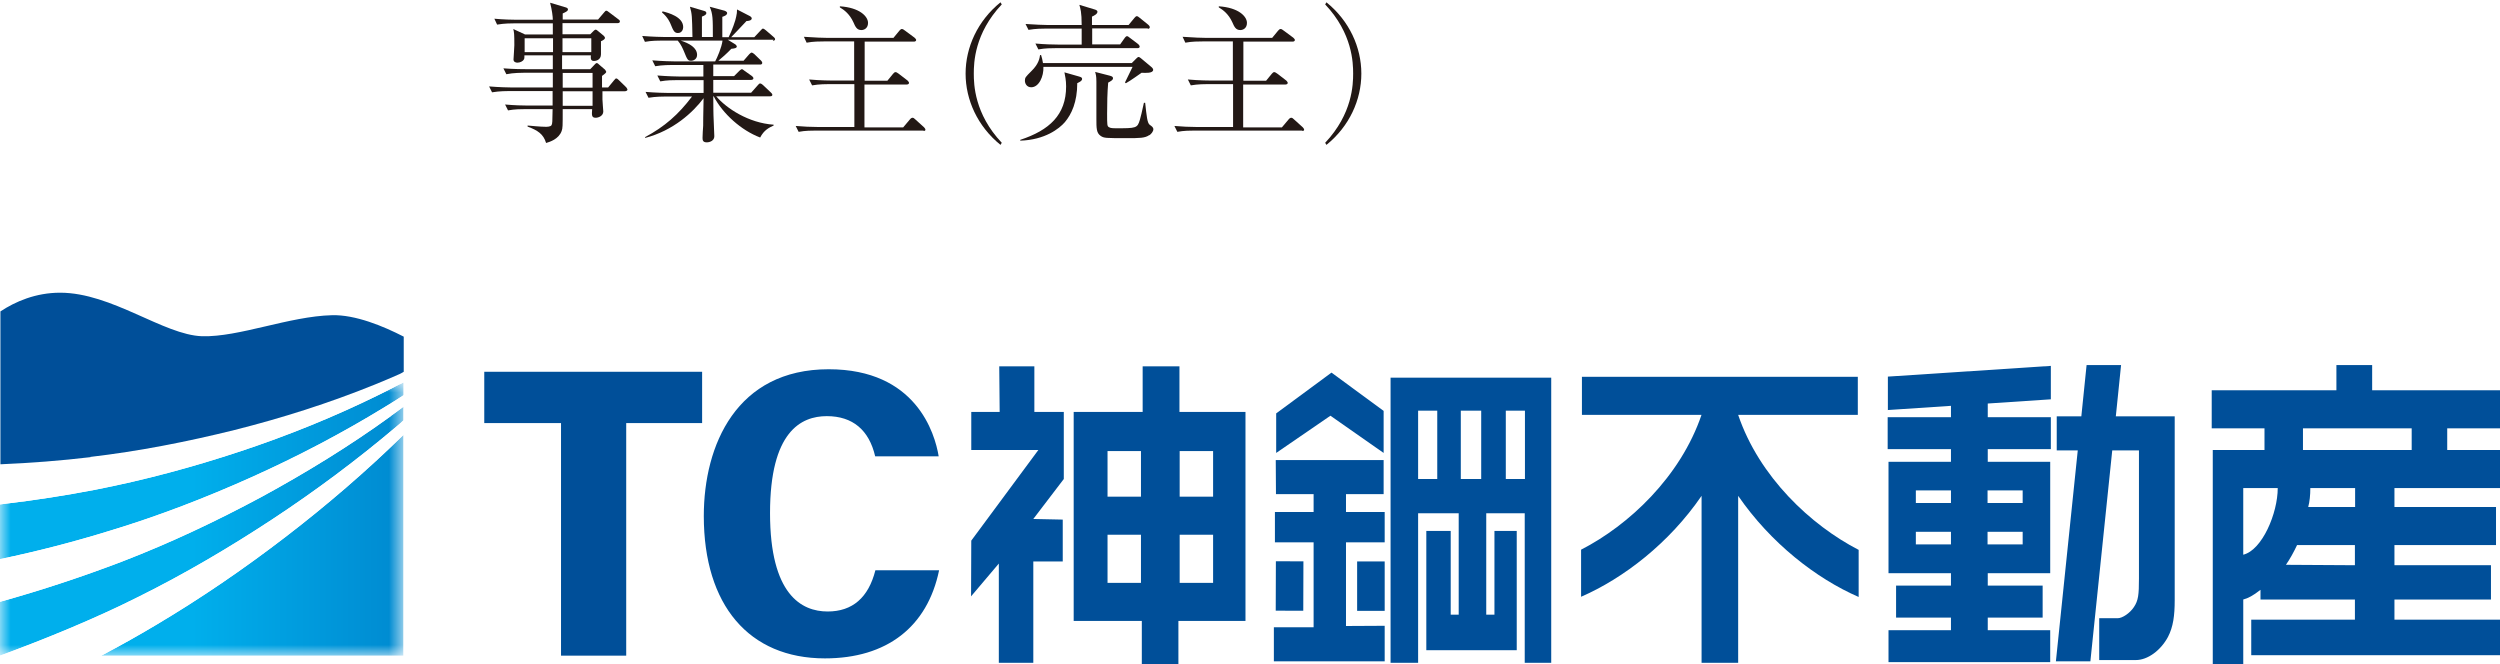 <?xml version="1.0" encoding="UTF-8"?><svg id="_レイヤー_2" xmlns="http://www.w3.org/2000/svg" width="118.89" height="31.58" xmlns:xlink="http://www.w3.org/1999/xlink" viewBox="0 0 118.89 31.58"><defs><style>.cls-1{fill:none;}.cls-2{mask:url(#mask);}.cls-3{fill:#221815;}.cls-4{fill:url(#_名称未設定グラデーション_4);}.cls-5{fill:url(#_名称未設定グラデーション_3);}.cls-6{fill:#004f99;}.cls-7{clip-path:url(#clippath);}</style><clipPath id="clippath"><path class="cls-1" d="M13.57,25.54c-1.98,1.52-4.04,2.93-6.2,4.21-.84.5-1.7.98-2.57,1.44h14.39v-10.51c-1.77,1.73-3.65,3.35-5.62,4.86M18.6,19.78c-1.96,1.42-4.03,2.69-6.16,3.85-2.14,1.15-4.34,2.19-6.62,3.07C3.91,27.43,1.97,28.07,0,28.62v2.56c2.2-.81,4.5-1.75,6.61-2.81,2.19-1.09,4.3-2.33,6.35-3.68,2.05-1.35,4.02-2.82,5.9-4.41.11-.09.22-.19.33-.29v-.65c-.2.15-.4.3-.6.44M19.01,18.27c-.32.17-.65.34-.98.5-2.13,1.05-4.33,1.94-6.59,2.69-2.26.75-4.56,1.37-6.91,1.83-1.4.27-2.81.49-4.23.66L0,23.99v2.6c1.78-.37,3.55-.83,5.29-1.37,2.27-.69,4.5-1.55,6.68-2.53,2.18-.98,4.3-2.09,6.34-3.34.3-.18.6-.37.89-.56v-.61l-.19.1Z"/></clipPath><linearGradient id="_名称未設定グラデーション_4" x1="-1951.8" y1="-896.13" x2="-1951.29" y2="-896.13" gradientTransform="translate(73182.29 -33575.47) scale(37.49 -37.49)" gradientUnits="userSpaceOnUse"><stop offset="0" stop-color="#ccc"/><stop offset="1" stop-color="#fff"/></linearGradient><mask id="mask" x="0" y="18.17" width="19.2" height="13.01" maskUnits="userSpaceOnUse"><rect class="cls-4" x="0" y="18.17" width="19.19" height="13.01"/></mask><linearGradient id="_名称未設定グラデーション_3" x1="-1951.8" y1="-896.13" x2="-1951.29" y2="-896.13" gradientTransform="translate(73182.28 -33575.47) scale(37.49 -37.49)" gradientUnits="userSpaceOnUse"><stop offset="0" stop-color="#00afec"/><stop offset="1" stop-color="#0068b7"/></linearGradient></defs><g id="common"><path class="cls-3" d="M29.76,4.34h-1.11s0,.33,0,.39c0,.11.04.52.04.57,0,.22-.24.3-.36.3-.2,0-.19-.12-.17-.41h-1.4c0,.83,0,.9-.05,1.04-.14.39-.57.52-.74.57-.13-.43-.4-.6-.88-.78v-.05c.15.01.6.06.86.06.06,0,.24,0,.28-.08.04-.08.04-.14.05-.76h-1.3c-.17,0-.5,0-.82.06l-.14-.28c.43.04.87.05,1.08.05h1.18v-.69s-2.05,0-2.05,0c-.09,0-.48,0-.83.06l-.14-.28c.47.04.95.05,1.08.05h1.95v-.7h-1.38c-.07,0-.5,0-.83.07l-.14-.28c.49.04,1.02.04,1.08.04h1.27v-.66h-1.35c0,.13,0,.15-.03.2-.05.09-.18.15-.31.15-.08,0-.18-.04-.18-.15,0-.04.04-.57.04-.68,0-.53-.01-.61-.05-.77l.56.26h1.32v-.53h-1.82c-.13,0-.48,0-.83.06l-.13-.28c.43.04.87.05,1.07.05h1.71c0-.14-.04-.47-.13-.81l.74.22c.08.02.11.06.11.1,0,.08-.12.13-.25.19,0,.06,0,.18,0,.29h1.68l.29-.34c.05-.06.07-.08.1-.08s.06.01.13.07l.45.34c.06.04.07.07.07.1,0,.06-.06.08-.1.08h-2.63s0,.46,0,.53h1.32l.15-.15s.07-.07.1-.07c.04,0,.05.01.1.05l.29.24s.06.06.06.1c0,.08-.14.14-.19.16,0,.1,0,.53,0,.62,0,.29-.27.32-.33.32-.17,0-.16-.13-.15-.27h-1.37c0,.17,0,.22,0,.66h1.34l.2-.21s.07-.08.1-.08c.03,0,.05,0,.12.07l.28.24s.06.08.06.1c0,.04-.02.07-.2.2v.55h.29l.28-.34c.06-.06.07-.09.1-.09.04,0,.07.02.13.08l.35.34s.06.08.06.1c0,.07-.06.08-.1.08ZM26.3,1.82h-1.35v.66h1.35v-.66ZM28.12,1.82h-1.37v.66h1.37v-.66ZM28.18,3.47h-1.42v.7h1.42v-.7ZM28.18,4.34h-1.42v.69h1.42v-.69Z"/><path class="cls-3" d="M36.79,1.89h-2.18l.36.22s.07.06.07.1c0,.08-.13.1-.26.11-.2.21-.48.46-.62.57h1.2l.27-.31s.08-.08.11-.08.1.04.13.07l.32.31s.06.06.06.11c0,.07-.06.08-.1.08h-2.23c0,.08,0,.47,0,.55h.99l.25-.25s.08-.08.12-.08.07.04.13.08l.34.24s.08.06.08.11c0,.06-.06.08-.11.08h-1.8v.61h1.8l.32-.36c.05-.06.07-.08.11-.08.05,0,.09.04.13.07l.38.36s.07.06.07.11c0,.06-.06.07-.11.07h-2.56c.48.57,1.54,1.27,2.73,1.35v.04c-.22.1-.46.22-.64.57-.9-.34-1.78-1.13-2.21-1.96h-.02c0,.64.01.76.01.9,0,.16.04.85.04,1,0,.21-.21.29-.36.29-.19,0-.2-.11-.2-.22,0-.15.02-.41.03-.57,0-.23,0-.34.02-1.31-.5.67-1.44,1.54-2.78,1.89v-.04c.93-.5,1.58-1.07,2.23-1.93h-1.24c-.07,0-.5,0-.83.06l-.14-.28c.47.04.95.05,1.08.05h1.68v-.61h-1.23c-.18,0-.51,0-.83.06l-.14-.28c.48.04.99.05,1.08.05h1.11v-.55h-1.47c-.06,0-.5,0-.82.06l-.14-.28c.47.04.96.05,1.08.05h1.91c.09-.16.31-.66.35-.99h-1.99c.41.13.78.34.78.68,0,.2-.17.28-.28.28-.16,0-.18-.04-.35-.46-.04-.09-.13-.32-.29-.5h-.73c-.17,0-.51,0-.83.06l-.13-.28c.48.04.97.05,1.07.05h1.32c-.02-1.01-.02-1.08-.12-1.44l.68.2c.06.02.1.04.1.1,0,.08-.08.12-.21.17v.97h.52c0-.89,0-1.09-.15-1.44l.71.19s.12.04.12.11c0,.11-.17.16-.23.18v.97h.3c.16-.31.34-.83.36-.98.03-.12.04-.22.04-.34l.62.32s.08.05.08.1c0,.11-.17.13-.25.13-.22.23-.59.63-.73.77h1.1l.3-.32c.06-.06.08-.09.11-.09.04,0,.09.04.14.08l.36.31s.08.06.08.11c0,.06-.06.08-.11.08ZM32.24,1.57c-.17,0-.22-.11-.35-.43-.02-.05-.13-.32-.41-.55l.03-.05c.28.07.98.26.98.75,0,.09-.05.28-.25.28Z"/><path class="cls-3" d="M43.94,6.21h-5.13c-.19,0-.52,0-.83.06l-.14-.28c.36.03.72.05,1.08.05h1.71v-2.04h-1.18c-.12,0-.5,0-.83.06l-.14-.28c.55.05,1.06.05,1.08.05h1.06v-1.86h-1.43c-.18,0-.52,0-.83.06l-.13-.28c.55.04.95.05,1.07.05h3.19l.28-.34c.05-.06.08-.08.12-.08.04,0,.08.02.14.07l.46.34s.08.07.08.11c0,.06-.06.08-.11.08h-2.34v1.86h1.08l.27-.33c.05-.06.08-.08.12-.08s.08.03.14.07l.43.33s.07.07.07.11c0,.05-.05.08-.11.08h-2.01v2.04h1.84l.32-.38c.05-.06.09-.08.13-.08s.08.03.13.08l.41.37s.07.07.07.12c0,.04-.04.06-.1.06ZM40.97,1.43c-.22,0-.29-.15-.39-.38-.17-.37-.42-.57-.64-.7v-.05c.94.06,1.34.48,1.34.79,0,.25-.18.34-.32.34Z"/><path class="cls-3" d="M47.58,6.89c-1.09-.88-1.66-2.14-1.66-3.39s.57-2.51,1.66-3.39l.06.1c-1.3,1.38-1.33,2.78-1.33,3.29s.03,1.91,1.33,3.29l-.06.1Z"/><path class="cls-3" d="M51.23,3.95c0,.9-.27,1.48-.59,1.86-.27.31-.94.84-2.12.88v-.04c1.39-.46,2.18-1.19,2.18-2.54,0-.31-.05-.51-.08-.67l.7.2c.11.03.14.06.14.11,0,.09-.08.13-.22.2ZM54.29,3.46c-.12.08-.5.36-.75.5l-.04-.04c.08-.15.34-.71.36-.74h-4.24c.02.45-.21.97-.58.97-.22,0-.3-.19-.3-.31,0-.15.03-.18.31-.46.35-.34.39-.62.41-.76h.05c.04.11.06.22.09.38h4.22l.22-.22c.06-.06.08-.07.11-.07s.06.02.12.07l.49.41c.06.05.08.1.08.13,0,.17-.37.15-.54.14ZM54.59,1.35h-2.65c0,.08,0,.63,0,.76h1.33l.22-.31s.06-.08.1-.08c.04,0,.07.02.13.07l.41.31s.07.07.07.11c0,.07-.06.08-.11.08h-3.89c-.17,0-.5,0-.82.06l-.14-.28c.43.04.87.05,1.08.05h1.12v-.76h-1.7c-.13,0-.49,0-.83.06l-.14-.28c.44.03.87.05,1.08.05h1.59c0-.62-.06-.78-.11-.96l.76.23s.1.03.1.1c0,.11-.17.19-.26.23v.4h1.74l.28-.34c.05-.06.08-.08.11-.08.04,0,.07.02.13.07l.42.34s.07.06.07.11c0,.07-.06.08-.1.08ZM54.66,6.42c-.2.15-.47.15-1.07.15-1.02,0-1.09,0-1.25-.11-.2-.14-.2-.36-.2-.82,0-.28,0-1.51,0-1.76,0-.28-.03-.35-.06-.46l.7.18c.11.03.15.06.15.12,0,.08-.07.12-.23.21-.04.49-.05.98-.05,1.47,0,.54,0,.6.09.65.08.05.22.05.31.05.99,0,1.04,0,1.16-.41.06-.2.08-.32.19-.8h.06c.07.64.1.95.21,1.04.03.02.14.1.15.13.02.03.03.06.03.08,0,.12-.11.24-.2.3Z"/><path class="cls-3" d="M61.95,6.21h-5.13c-.19,0-.52,0-.83.06l-.14-.28c.36.03.72.05,1.08.05h1.71v-2.04h-1.18c-.12,0-.5,0-.83.06l-.14-.28c.55.05,1.06.05,1.08.05h1.06v-1.86h-1.43c-.18,0-.52,0-.83.06l-.13-.28c.55.04.95.05,1.07.05h3.19l.28-.34c.05-.06.08-.08.12-.08.04,0,.08.02.14.07l.46.34s.08.07.08.11c0,.06-.06.08-.11.08h-2.34v1.86h1.08l.27-.33c.05-.06.08-.08.12-.08s.08.03.14.07l.43.33s.07.07.07.11c0,.05-.05.08-.11.08h-2.01v2.04h1.84l.32-.38c.05-.06.09-.08.13-.08s.08.03.13.08l.41.37s.07.07.07.12c0,.04-.04.06-.1.06ZM58.99,1.43c-.22,0-.29-.15-.39-.38-.17-.37-.42-.57-.64-.7v-.05c.94.06,1.34.48,1.34.79,0,.25-.18.34-.32.34Z"/><path class="cls-3" d="M63.08,6.89l-.06-.1c1.3-1.38,1.33-2.78,1.33-3.29s-.03-1.91-1.33-3.29l.06-.1c1.09.88,1.66,2.14,1.66,3.39s-.57,2.51-1.66,3.39Z"/><g class="cls-7"><g class="cls-2"><rect class="cls-5" x="0" y="18.17" width="19.19" height="13.01"/></g></g><path class="cls-6" d="M4.29,21.73c2.31-.27,4.6-.72,6.86-1.28,2.26-.57,4.5-1.28,6.67-2.16.4-.16.79-.33,1.18-.5.09-.04.15-.08.2-.11v-1.67c-.97-.5-2.3-1.05-3.41-1.02-2.03.05-4.43,1.05-6.18,1-1.83-.06-4.29-2.07-6.75-2.07-1.16,0-2.13.42-2.84.89v7.27c1.43-.06,2.86-.17,4.29-.34"/><polygon class="cls-6" points="33.39 17.68 23.03 17.68 23.03 20.12 26.68 20.12 26.68 31.18 29.78 31.18 29.78 20.12 33.39 20.12 33.39 17.68"/><path class="cls-6" d="M39.41,17.56c-4.38,0-5.94,3.6-5.94,6.98,0,4.24,2.15,6.77,5.76,6.77,2.94,0,4.87-1.49,5.43-4.19h-3.03c-.33,1.3-1.09,1.96-2.27,1.96-1.25,0-2.74-.81-2.74-4.68s1.47-4.61,2.7-4.61,2.01.66,2.3,1.91h3.02c-.18-1.1-1.08-4.14-5.23-4.14"/><rect class="cls-6" x="60.16" y="27.22" width="2.35" height="1.31" transform="translate(33.27 89.12) rotate(-89.83)"/><rect class="cls-6" x="64.54" y="26.7" width="1.31" height="2.35"/><path class="cls-6" d="M112.81,17.36h-1.7v1.2s-5.93,0-5.93,0v1.81h2.51v1.03h-2.46v10.18h1.45v-3.07c.23-.06.46-.18.82-.46v.46h4.49v.96h-4.93v1.69h11.83v-1.69h-5.02v-.96h4.59v-1.63h-4.59v-.96h4.83v-1.81h-4.83v-.9h5.02v-1.81h-2.51v-1.03h2.51v-1.81h-6.08v-1.2ZM106.68,26.38v-3.17h1.64c0,1.2-.74,2.95-1.64,3.17M111.99,26.88l-3.28-.02c.19-.27.39-.64.53-.94h2.75v.96ZM111.99,24.11h-2.22c.07-.26.1-.57.1-.9h2.13v.9ZM114.69,21.4h-5.17v-1.03h5.17v1.03Z"/><path class="cls-6" d="M56.09,17.42h-1.75v2.17s-3.28,0-3.28,0v9.94h3.24v2.05h1.74v-2.05h3.19v-9.94h-3.14v-2.17ZM54.26,27.72h-1.59v-2.29h1.59v2.29ZM54.26,23.62h-1.59v-2.17h1.59v2.17ZM57.69,27.72h-1.59v-2.29h1.59v2.29ZM57.69,23.62h-1.59v-2.17h1.59v2.17Z"/><polygon class="cls-6" points="64.01 23.5 65.8 23.5 65.8 21.88 60.67 21.88 60.68 23.5 62.47 23.5 62.47 24.35 60.63 24.35 60.63 25.79 62.47 25.79 62.47 29.83 60.58 29.83 60.58 31.45 65.85 31.45 65.85 29.76 64.01 29.77 64.01 25.79 65.85 25.79 65.85 24.35 64.01 24.35 64.01 23.5"/><polygon class="cls-6" points="49.19 17.42 47.52 17.42 47.54 19.59 46.19 19.59 46.19 21.4 49.38 21.4 46.19 25.71 46.18 28.36 47.5 26.8 47.5 31.52 49.14 31.52 49.14 26.7 50.54 26.7 50.54 24.71 49.14 24.68 50.59 22.78 50.59 19.59 49.19 19.59 49.19 17.42"/><path class="cls-6" d="M66.14,31.52h1.3v-7.11h1.93v4.82h-.38v-3.98h-1.16v5.67h4.3v-5.67h-1.06v3.98h-.39v-4.82h1.83s0,7.11,0,7.11h1.26v-13.56h-7.64v13.56ZM71.61,19.53h.91v3.25h-.91v-3.25ZM69.47,19.53h.97v3.25h-.97v-3.25ZM67.44,19.53h.91v3.25h-.91v-3.25Z"/><polygon class="cls-6" points="65.8 21.54 65.8 19.54 63.32 17.72 60.69 19.66 60.69 21.54 63.27 19.77 65.8 21.54"/><path class="cls-6" d="M103.42,19.8h-2.8l.25-2.44h-1.64l-.25,2.44h-1.17v1.62h1l-1.04,10.03h1.64l1.04-10.03h1.27v6.1c0,.76-.03,1.04-.24,1.35-.19.29-.55.53-.77.53h-.88v1.99h1.74c.56,0,1.18-.45,1.53-1.1.25-.48.32-1.02.32-1.74v-8.75s0,0,0,0Z"/><path class="cls-6" d="M89.77,19.5l3.01-.2v.54h-3.01v1.52h3.01v.6h-2.97v5.3h2.97v.59h-2.61v1.52h2.61v.6h-2.97v1.52h7.69v-1.52h-2.97v-.6h2.61v-1.52h-2.61v-.59h2.97v-5.3h-2.97v-.6h3v-1.52h-3v-.65l3-.2v-1.59l-7.75.51v1.6ZM92.78,25.89h-1.67v-.6h1.67v.6ZM92.78,23.92h-1.67v-.6h1.67v.6ZM94.52,23.32h1.67v.6h-1.67v-.6ZM94.52,25.29h1.67v.6h-1.67v-.6Z"/><path class="cls-6" d="M80.92,19.72c-1,2.95-3.46,5.26-5.73,6.42v2.24c2.02-.88,4.19-2.55,5.73-4.8v7.94h1.74v-7.94c1.55,2.25,3.71,3.93,5.73,4.81v-2.24c-2.27-1.17-4.73-3.47-5.73-6.42h5.69v-1.81h-13.12v1.81h5.69Z"/></g></svg>